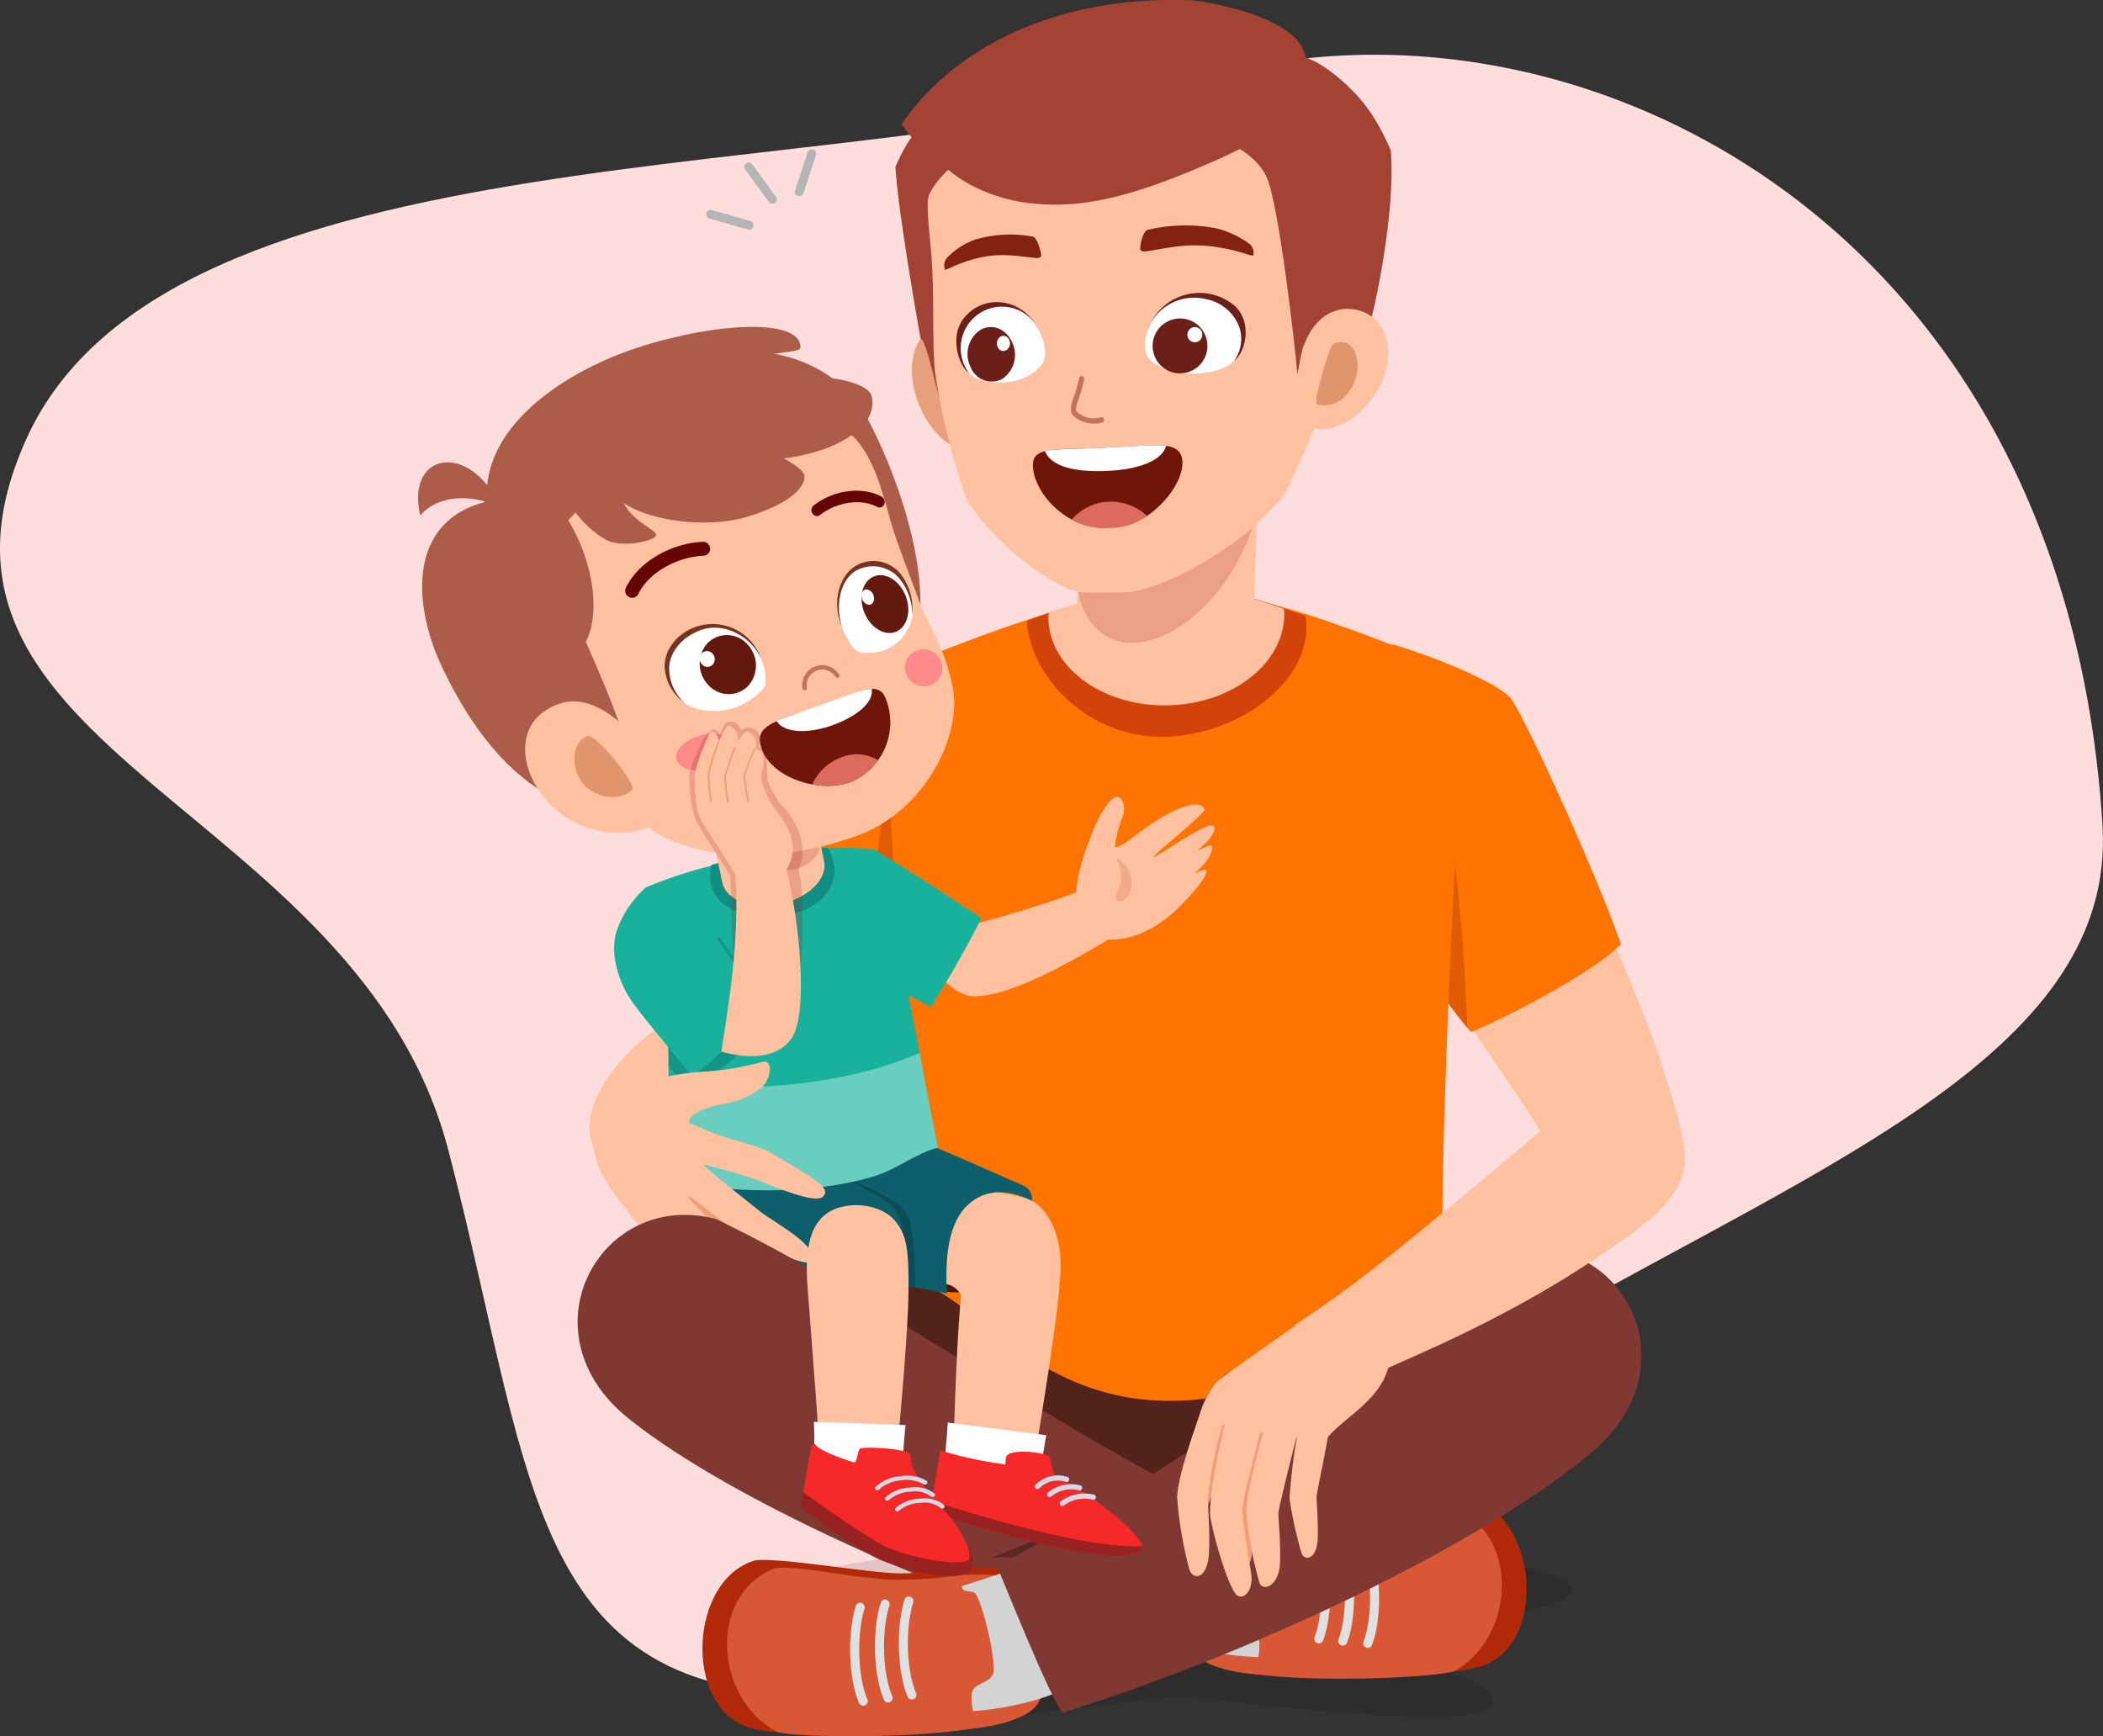 <svg xmlns="http://www.w3.org/2000/svg" xmlns:xlink="http://www.w3.org/1999/xlink" width="326.991" height="270" viewBox="0 0 326.991 270">
  <rect x="0" y="0" width="326.991" height="270" fill="#333333" stroke="none"/>
  <defs>
    <clipPath id="clip-path">
      <rect id="Rectángulo_526" data-name="Rectángulo 526" width="196.975" height="270" fill="none"/>
    </clipPath>
    <clipPath id="clip-path-3">
      <rect id="Rectángulo_513" data-name="Rectángulo 513" width="14.901" height="40.709" fill="none"/>
    </clipPath>
    <clipPath id="clip-path-5">
      <rect id="Rectángulo_515" data-name="Rectángulo 515" width="28.88" height="37.477" fill="none"/>
    </clipPath>
    <clipPath id="clip-path-6">
      <rect id="Rectángulo_516" data-name="Rectángulo 516" width="122.169" height="28.214" fill="none"/>
    </clipPath>
    <clipPath id="clip-path-7">
      <rect id="Rectángulo_517" data-name="Rectángulo 517" width="13.126" height="16.99" fill="none"/>
    </clipPath>
    <clipPath id="clip-path-8">
      <rect id="Rectángulo_518" data-name="Rectángulo 518" width="2.494" height="6.612" fill="none"/>
    </clipPath>
    <clipPath id="clip-path-9">
      <rect id="Rectángulo_519" data-name="Rectángulo 519" width="41.869" height="21.391" fill="none"/>
    </clipPath>
    <clipPath id="clip-path-10">
      <rect id="Rectángulo_520" data-name="Rectángulo 520" width="20.111" height="14.479" fill="none"/>
    </clipPath>
    <clipPath id="clip-path-11">
      <rect id="Rectángulo_521" data-name="Rectángulo 521" width="16.853" height="24.322" fill="none"/>
    </clipPath>
    <clipPath id="clip-path-12">
      <rect id="Rectángulo_522" data-name="Rectángulo 522" width="17.627" height="41.477" fill="none"/>
    </clipPath>
    <clipPath id="clip-path-13">
      <rect id="Rectángulo_523" data-name="Rectángulo 523" width="36.963" height="15.043" fill="none"/>
    </clipPath>
    <clipPath id="clip-path-14">
      <rect id="Rectángulo_524" data-name="Rectángulo 524" width="8.399" height="9.049" fill="none"/>
    </clipPath>
  </defs>
  <g id="Grupo_1054" data-name="Grupo 1054" transform="translate(-548.018 -3815)">
    <path id="Trazado_2144" data-name="Trazado 2144" d="M403.035,343.731c-96.259,6-132.737,85.13-115.833,140.766s6.888,159.915,55.725,182.035,56.79-51.525,110.636-65.6,89.722-11.864,84.089-68.17c-2.6-25.975-35.107-63.393-56.978-101.887-25.54-44.952-42.9-89.307-77.638-87.14" transform="translate(1218.663 3540.3) rotate(90)" fill="#fdd"/>
    <g id="Grupo_1054-2" data-name="Grupo 1054" transform="translate(613.025 3815)">
      <g id="Grupo_1092" data-name="Grupo 1092" clip-path="url(#clip-path)">
        <g id="Grupo_1091" data-name="Grupo 1091" transform="translate(0 0)">
          <g id="Grupo_1090" data-name="Grupo 1090" clip-path="url(#clip-path)">
            <path id="Trazado_2014" data-name="Trazado 2014" d="M373.277,1115.115c2.875-.27,38.209-45.269,38.136-48.608-4.088-1.323-29.374,7.178-35.368,7.725-4.675-.166-23.067-8.4-34.834-9.582-2.174.61-28.639,6.72-29.083,8.36-6.94-1.064-27.071-6.382-31.64-6.623.238,15.592,13.479,44.143,27.26,46.781,17.972,3.439,25.951,5.666,65.53,1.948" transform="translate(-229.861 -872.488)" fill="#51231b"/>
            <path id="Trazado_2015" data-name="Trazado 2015" d="M290.446,608.181c.77-2.686,12.164-37.247,15.445-39.85,2.18-1.729,14.688-6.351,19.531-8.024-.2,3.841,3.376,26.851.134,36.563-.322.964-8.2,22.367-9.205,22.152-6.534-1.392-24.3-9.55-25.9-10.842" transform="translate(-238.023 -459.176)" fill="#ff7300"/>
            <path id="Trazado_2016" data-name="Trazado 2016" d="M877.087,628.945c-2.2-9.305-23.2-55.4-26.094-57.117-2.369-1.408-12.82-6.508-16.959-7.451.393,4.152,1.466,28.643,3.025,39.792.89,6.366,18.037,28.573,21.7,35.635,2.74-.7,16.709-9.413,18.33-10.858" transform="translate(-683.497 -462.511)" fill="#ffc19f"/>
            <path id="Trazado_2017" data-name="Trazado 2017" d="M824.656,615.517c-6.442-7.312-16-23.656-17.733-27.231-.113-2.738-2.483-32.113,5.68-33.038,9.821,3.064,17.149,6.717,18.366,8.528,2.623,3.9,13.447,27.682,17.012,38.1-4.768,4.758-18.933,11.923-23.324,13.646" transform="translate(-660.948 -455.03)" fill="#ff7300"/>
            <g id="Grupo_1056" data-name="Grupo 1056" transform="translate(148.258 119.128)" opacity="0.25">
              <g id="Grupo_1055" data-name="Grupo 1055">
                <g id="Grupo_1054-3" data-name="Grupo 1054" clip-path="url(#clip-path-3)">
                  <path id="Trazado_2018" data-name="Trazado 2018" d="M821.411,678.33c3.521,6.15,9.98,16.587,14.9,22.393-.554-14.461-2.477-40.709-6.872-40.709-3.361,0-6.234,11.889-8.028,18.316" transform="translate(-821.411 -660.014)" fill="#841506"/>
                </g>
              </g>
            </g>
            <g id="Grupo_1059" data-name="Grupo 1059" transform="translate(69.724 115.609)" opacity="0.25">
              <g id="Grupo_1058" data-name="Grupo 1058">
                <g id="Grupo_1057" data-name="Grupo 1057" clip-path="url(#clip-path-3)">
                  <path id="Trazado_2019" data-name="Trazado 2019" d="M401.2,658.836c-3.521,6.15-9.98,16.587-14.9,22.393.554-14.461,2.477-40.709,6.872-40.709,3.362,0,6.234,11.889,8.028,18.316" transform="translate(-386.303 -640.52)" fill="#841506"/>
                </g>
              </g>
            </g>
            <path id="Trazado_2020" data-name="Trazado 2020" d="M490.344,524.1c-6.195-2.363-18.119-7.777-30.775-11.179-3-.807-14.443-1.443-14.51-1.443s-11.909.764-14.9,1.6c-12.614,3.54-24.477,8.582-30.643,11.013,1.591,19.392,3.671,67.644,3.763,88.485.006,1.235-1.441,2.722-1.555,3.735a1.694,1.694,0,0,0,1.626,1.873c9.947.993,19.011,19.451,42.154,18.8,22.208-.624,28.941-16.191,41.861-18.836A2.219,2.219,0,0,0,489,615.482c-.36-1.236-2.322-2.817-2.326-4.424-.053-21.47,2.333-67.918,3.666-86.959" transform="translate(-327.406 -419.158)" fill="#ff7300"/>
            <path id="Trazado_2021" data-name="Trazado 2021" d="M546.12,533.267c11.631-.328,23.3-9.114,21.676-18.812-2.756-.943-5.433-1.847-7.824-2.642-5.609-1.868-23.609-.565-29.711,1.422-1.953.636-3.87,1.317-5.763,2.012.538,8.966,9.8,18.355,21.622,18.021" transform="translate(-429.83 -418.694)" fill="#d34209"/>
            <path id="Trazado_2022" data-name="Trazado 2022" d="M579.553,512.552c0-.172-.068-.331-.081-.5-1.986-.676-3.909-1.324-5.657-1.906-5.129-1.708-21.586-.517-27.165,1.3-1.188.387-2.433.808-3.7,1.247-.017.3-.1.591-.092.9.228,7.734,8.628,13.771,18.762,13.485s18.165-6.787,17.936-14.521" transform="translate(-444.873 -417.39)" fill="#ffc19f"/>
            <path id="Trazado_2023" data-name="Trazado 2023" d="M580.859,430c-7.574-.3-13.571-4.481-13.395-9.336l.87-23.986,27.427,1.09-.87,23.986c-.176,4.855-6.458,8.547-14.032,8.247" transform="translate(-465.038 -325.076)" fill="#ffc19f"/>
            <g id="Grupo_1062" data-name="Grupo 1062" transform="translate(102.325 62.478)" opacity="0.19">
              <g id="Grupo_1061" data-name="Grupo 1061">
                <g id="Grupo_1060" data-name="Grupo 1060" clip-path="url(#clip-path-5)">
                  <path id="Trazado_2024" data-name="Trazado 2024" d="M592.359,370.365c-5.17,9.893-14.284,15.461-20.356,12.434s-6.8-13.5-1.633-23.394,14.284-15.461,20.356-12.434,6.8,13.5,1.633,23.395" transform="translate(-566.925 -346.146)" fill="#960c0c"/>
                </g>
              </g>
            </g>
            <g id="Grupo_1065" data-name="Grupo 1065" transform="translate(57.218 239.885)" opacity="0.11">
              <g id="Grupo_1064" data-name="Grupo 1064">
                <g id="Grupo_1063" data-name="Grupo 1063" clip-path="url(#clip-path-6)">
                  <path id="Trazado_2025" data-name="Trazado 2025" d="M439.181,1336.352c0-4.029-27.348-7.3-61.084-7.3s-61.085,3.266-61.085,7.3c0,3.34,18.815,6.149,44.461,7.014-16.244,2.844-34.7,9.12-34.7,12.648,0,4.029,47.281-2.914,51.193-2.988,3.63-.069,43.436,5.7,48.122,1.8,5.927-4.926-21.031-9.4-41.774-11.221,30.818-.372,54.87-3.479,54.87-7.257" transform="translate(-317.012 -1329.057)"/>
                </g>
              </g>
            </g>
            <path id="Trazado_2026" data-name="Trazado 2026" d="M147.735,889.621c.3,6.832,8.381,7.133,14.882,6.843s11.524-6.064,11.219-12.9-6.549-14.849-12.322-11.846c-6.263,3.258-14.084,11.067-13.779,17.9" transform="translate(-121.063 -713.851)" fill="#ffc19f"/>
            <path id="Trazado_2027" data-name="Trazado 2027" d="M327.507,1063.931c.574,2.319.5,4.68-3.249,5.608s-9.91.987-10.484-1.332,2.165-5.868,5.911-6.8,7.248.2,7.822,2.52" transform="translate(-257.078 -869.568)" fill="#19383f"/>
            <path id="Trazado_2028" data-name="Trazado 2028" d="M453.409,1043.429c.2,2.38.074,6.124-1.729,5.7-1.7-.4-9.586,1.619-11.581.749-2.348-1.024-4.025-13.589-2.251-13.742s15.356,4.909,15.561,7.29" transform="translate(-358.214 -849.121)" fill="#4c1808"/>
            <path id="Trazado_2029" data-name="Trazado 2029" d="M429.459,1039.815a3.086,3.086,0,0,0-2.355-2.328c-1.879-.481-4.909-.433-6.348-.7,3.169-11.756,3.336-14.815,6.858-14.495,5.113.466,11.464,1.149,13.3,2.613,2.581,2.057,4.2,5.973,3.716,11.572-5.215.893-9.978,2.343-15.173,3.343" transform="translate(-344.813 -837.754)" fill="#ffc19f"/>
            <path id="Trazado_2030" data-name="Trazado 2030" d="M334.148,1004.116c-.326-5.287.164-10.474,2.829-13.341,2.958-3.182,6.959-2.817,10.367-1.066a2.292,2.292,0,0,0-1.513-2.447c-3.781-1.665-9.878-4.413-16.962-7.3-2.053-.838-17.133,2.554-21.479,3.413.193,8.045,6.451,16.525,9.8,17.494s13.316,2.44,16.954,3.252" transform="translate(-251.909 -802.974)" fill="#0d606b"/>
            <g id="Grupo_1068" data-name="Grupo 1068" transform="translate(64.146 183.173)" opacity="0.2">
              <g id="Grupo_1067" data-name="Grupo 1067">
                <g id="Grupo_1066" data-name="Grupo 1066" clip-path="url(#clip-path-7)">
                  <path id="Trazado_2031" data-name="Trazado 2031" d="M360.93,1031.114c1.087.5,5.063.25,7.576.727.072-2.45-.116-9.214-1.18-11.228-1.466-2.776-8.995-5.868-11.433-5.759s4.842,11.883,5.037,16.26" transform="translate(-355.394 -1014.85)"/>
                </g>
              </g>
            </g>
            <path id="Trazado_2032" data-name="Trazado 2032" d="M235.608,1017.327c-.4-6.3-.934-10.4,1.827-13.171,3.064-3.081,10.233-2.328,12.418,2.119.351-1.086-1.224-4.072-2.686-4.864a56.743,56.743,0,0,0-18.189-7.105c-2.182-.4-10.289,1.207-14.661,1.92-.812,5.972-2.47,13.34.128,16.323,1.955,2.245,17.242,3.833,21.164,4.777" transform="translate(-174.59 -814.79)" fill="#0d606b"/>
            <path id="Trazado_2033" data-name="Trazado 2033" d="M462.265,768.176c.569-.349-2.958-7.868-3.563-7.585-9.048,4.219-25.35,7.9-28.085,8.686,2.193,5.263,5.636,9.061,8.969,8.961,4.205-.126,10.738-2.734,22.679-10.062" transform="translate(-352.894 -623.303)" fill="#ffc19f"/>
            <path id="Trazado_2034" data-name="Trazado 2034" d="M375.455,742.417a157.242,157.242,0,0,1-7.878,13.821c-8.689-4.537-15.152-8.028-15.51-8.622-3.725-6.189,6.341-15.082,6.608-15.886,4.772,2.842,8.8,5.46,16.781,10.687" transform="translate(-287.845 -599.658)" fill="#18b29c"/>
            <path id="Trazado_2035" data-name="Trazado 2035" d="M588.171,690.917c.46.242.424,1.529-2.5,3.9-.482.392,2.282-1.373,2.318-.6.069,1.495-1.525,3.061-2.646,4.076-.374.338,1.954-1.147,1.786-.2-.222,1.247-2.176,3.266-3.365,4.563-6.271,6.84-12.782,6.7-14.741,5-2.937-2.544-2.681-7.469-.489-13.444.894-2.437,2.261-6.207,4.21-7.636,1.091-.8,2.012,1.4,1.375,2.854-.549,1.248-1.5,4.829-1.114,4.808,1.129-.064,2.691-1.625,4.885-3.14,4.5-3.108,8.212-4.431,8.916-2.762.286.677-8.022,7.1-7.894,7.437s8.085-5.476,9.256-4.859" transform="translate(-464.545 -562.517)" fill="#ffc19f"/>
            <g id="Grupo_1071" data-name="Grupo 1071" transform="translate(108.451 133.553)" opacity="0.14">
              <g id="Grupo_1070" data-name="Grupo 1070">
                <g id="Grupo_1069" data-name="Grupo 1069" clip-path="url(#clip-path-8)">
                  <path id="Trazado_2036" data-name="Trazado 2036" d="M601.732,742.753c.007,1.815-1.391,3.182-.65,3.641,1.158.718,2.353-1.17,2.274-2.814-.136-2.813-2.53-4.017-2.291-3.539a6.113,6.113,0,0,1,.668,2.712" transform="translate(-600.865 -739.938)" fill="#991d05"/>
                </g>
              </g>
            </g>
            <path id="Trazado_2037" data-name="Trazado 2037" d="M241.89,777.144c-3.763,1.021-6.252,3.44-10.509,4.638-10.055,2.829-21.99,2.36-31.318.484,0,0-.033-16.445-.066-19.253-.093-8.043-3.308-21.357-3.447-26.362,7.653-3.124,12.1-3.9,21.394-5.477,5.242-.891,13.881-.68,13.994-.329,3.7,11.481,6.693,29.831,9.951,46.3" transform="translate(-161.075 -598.685)" fill="#18b29c"/>
            <g id="Grupo_1074" data-name="Grupo 1074" transform="translate(38.946 163.712)" opacity="0.35">
              <g id="Grupo_1073" data-name="Grupo 1073">
                <g id="Grupo_1072" data-name="Grupo 1072" clip-path="url(#clip-path-9)">
                  <path id="Trazado_2038" data-name="Trazado 2038" d="M257.643,921.778c-.955-4.83-1.889-9.813-2.823-14.747-7.384,3.383-22.2,6.9-39.046,4.571.023,5.791.043,15.3.043,15.3,9.328,1.877,21.262,2.345,31.318-.484,4.256-1.2,6.746-3.617,10.509-4.638" transform="translate(-215.774 -907.031)" fill="#fff"/>
                </g>
              </g>
            </g>
            <path id="Trazado_2039" data-name="Trazado 2039" d="M269.792,730.3a84.17,84.17,0,0,0-18.068,2.671,6.057,6.057,0,0,0,.37,4.311c2.028,3.688,7.622,4.327,12.545,3.2,5.131-1.178,7.833-5.791,5.152-10.18" transform="translate(-206.096 -598.485)" fill="#118e82"/>
            <path id="Trazado_2040" data-name="Trazado 2040" d="M262.7,669.969l2.739,12.96c.589,2.787-2.475,5.8-6.845,6.719s-8.389-.588-8.978-3.375l-2.739-12.96Z" transform="translate(-202.314 -549.044)" fill="#ffc19f"/>
            <g id="Grupo_1077" data-name="Grupo 1077" transform="translate(42.469 120.907)" opacity="0.19">
              <g id="Grupo_1076" data-name="Grupo 1076">
                <g id="Grupo_1075" data-name="Grupo 1075" clip-path="url(#clip-path-10)">
                  <path id="Trazado_2041" data-name="Trazado 2041" d="M235.633,672.794c-1.426,3.209,1.767,7.743,7.133,10.128s10.872,1.718,12.3-1.49-1.767-7.743-7.133-10.129-10.872-1.718-12.3,1.491" transform="translate(-235.293 -669.874)" fill="#960c0c"/>
                </g>
              </g>
            </g>
            <path id="Trazado_2042" data-name="Trazado 2042" d="M6.8,352.37c11.07,22.879,24.949,23.5,34.513,22.9,11.323-.7,35.9-13.907,39.072-27.661,2.552-11.046-3.758-27.124-7.577-34.188-5.026-9.3-15.484-11.586-22.557-10.212-15.4,2.993-32.345,14.276-37.049,23.047C1.444,329.343,1.772,341.973,6.8,352.37" transform="translate(-2.864 -248.182)" fill="#ad5c49"/>
            <path id="Trazado_2043" data-name="Trazado 2043" d="M101.658,395.817c.345,3.352,11.891,25.937,18.659,29.786,5.941,3.379,17.169,5.424,31.221.267,10.385-3.811,16.407-15.653,14.63-23.461-1.5-6.6-3.455-8.47-5.06-12.748-2.166-5.774-3.16-8.446-4.055-11.144-1.141-3.436-2.4-10.275-5.731-14.078-5.753-6.561-17.765-2.189-31.4,3.558-16.127,6.8-19.513,15.684-18.265,27.82" transform="translate(-83.117 -295.97)" fill="#ffc19f"/>
            <path id="Trazado_2044" data-name="Trazado 2044" d="M68.332,449.2c4.462,10.07,6.792,16.613,6.281,17.293-4.56,1.79-16.914-7.388-21.135-18.137-4.833-12.309-.059-19.37,8.458-22.01,4.9,3.009,9.951,15.781,6.4,22.854" transform="translate(-42.244 -349.396)" fill="#ad5c49"/>
            <path id="Trazado_2045" data-name="Trazado 2045" d="M95.914,620.093c5.032,5.282,13.187,5.826,17.364,2.717s-6.543-21.15-15.566-18.23c-7.514,2.432-6.528,10.549-1.8,15.513" transform="translate(-75.572 -495.196)" fill="#ffc19f"/>
            <path id="Trazado_2046" data-name="Trazado 2046" d="M135.858,641.333c1.8,2.414,5.942,3,7.752,1.058.705-.757-5.776-9.056-7.15-8.3-2.323,1.282-2.4,4.826-.6,7.24" transform="translate(-110.309 -519.604)" fill="#e0956c"/>
            <path id="Trazado_2047" data-name="Trazado 2047" d="M294.421,601.726c-.343-2.755,3.585-3.5,8.732-5.369.269-.1,1.32-.468,1.591-.562,5.178-1.78,7.972-3.5,9.141-.972a10.071,10.071,0,0,1-5.1,13.1c-5.112,2.143-13.691-.786-14.365-6.2" transform="translate(-241.263 -486.417)" fill="#701608"/>
            <path id="Trazado_2048" data-name="Trazado 2048" d="M349.8,650.857a9.265,9.265,0,0,1-3.978,3.285,11.221,11.221,0,0,1-6.228.456,8.054,8.054,0,0,1,4.793-4.291,6.26,6.26,0,0,1,5.414.55" transform="translate(-278.302 -532.633)" fill="#dd6b5b"/>
            <path id="Trazado_2049" data-name="Trazado 2049" d="M308.878,598.614l-.064-.107s6.154-2.248,8.308-2.99c1.975-.68,5.19-2.014,6.482-1.972l.018.123c.263,2.01-2.4,4.214-6.215,5.563s-7.467,1.11-8.529-.617" transform="translate(-253.076 -486.414)" fill="#fff"/>
            <path id="Trazado_2050" data-name="Trazado 2050" d="M222.383,636.138c.379,1.436,2.682,2.073,5.145,1.424s4.15-2.341,3.771-3.777-2.683-2.073-5.144-1.424-4.151,2.341-3.772,3.777" transform="translate(-182.201 -518.016)" fill="#ff8a8a"/>
            <path id="Trazado_2051" data-name="Trazado 2051" d="M419.449,562.94a2.873,2.873,0,1,0,1.57-3.358,2.64,2.64,0,0,0-1.57,3.358" transform="translate(-343.587 -458.333)" fill="#ff8a8a"/>
            <path id="Trazado_2052" data-name="Trazado 2052" d="M331.356,576.915a.339.339,0,0,0,.209-.386,2.427,2.427,0,0,1,4.429-1.731.34.34,0,1,0,.592-.334,3.105,3.105,0,0,0-5.686,2.2.341.341,0,0,0,.4.263Z" transform="translate(-271.119 -469.568)" fill="#c4735b"/>
            <path id="Trazado_2053" data-name="Trazado 2053" d="M349.675,425.373a.8.8,0,0,0,.53-.465.957.957,0,0,0-.409-1.2c-3.031-1.631-7.475-1.046-10.574,1.389a.929.929,0,0,0-.15,1.248.8.8,0,0,0,1.163.214c2.593-2.039,6.407-2.582,8.868-1.257a.788.788,0,0,0,.571.073" transform="translate(-277.731 -346.477)" fill="#660303"/>
            <path id="Trazado_2054" data-name="Trazado 2054" d="M179.908,475.443a1.072,1.072,0,0,0,.583-.545c1.513-3.192,5.869-5.738,10.141-5.919a1.083,1.083,0,0,0-.09-2.163c-5.093.211-10.147,3.225-12.008,7.155a1.082,1.082,0,0,0,1.373,1.472" transform="translate(-146.225 -382.558)" fill="#660303"/>
            <path id="Trazado_2055" data-name="Trazado 2055" d="M36.606,284.093c-12.888,3.646-24.928,11.9-25.852,22.158-5.014-6.252-12.39-4-10.431,4.717,2.762-3.239,7.886-3.234,11.4-1.686,3.108,1.707,21.474-11.272,29.521-17.671,8.728-6.941,18.13-5.445,18.2-6.761.224-4.077-10.577-4.226-22.841-.757" transform="translate(0 -230.799)" fill="#ad5c49"/>
            <path id="Trazado_2056" data-name="Trazado 2056" d="M157.822,325.578c-17.874,4.143-31.217,10.91-33.169,14.732-1.169,2.29,2.437,7.648,6.468,9.9,2.445,1.368,7.223.308,7.81-.547.556-.81-3.471-2.034-4.986-5.121,4.5,3.014,13.379,3.84,18.943,2.21,5.948-1.742,9.128-4.148,9.155-6.333.01-.8-1.311-1.8-3.259-2.822a27.421,27.421,0,0,0,7.786-2.028c5.633-2.583,6.393-5.5,5.926-7.636-.492-2.248-7.97-3.913-14.674-2.359" transform="translate(-101.97 -266.316)" fill="#ad5c49"/>
            <path id="Trazado_2057" data-name="Trazado 2057" d="M362.367,495.2a10.3,10.3,0,0,0,2.064,3.493c.839.7,3.489.479,4.79-.123a6.837,6.837,0,0,0,3.323-9.485c-1.526-3.109-4.641-5.16-8.063-3.076-3.071,1.869-3.324,6.052-2.114,9.191" transform="translate(-296.409 -397.597)" fill="#fff"/>
            <path id="Trazado_2058" data-name="Trazado 2058" d="M372.7,491.631a8.835,8.835,0,0,0-2.164-5.828,5.421,5.421,0,0,0-6.142-1.253c-2.883,1.222-3.774,5.663-2.573,9.083-1.668-3.687-.6-8.039,2.138-9.638a5.424,5.424,0,0,1,7.134,1.562,8.887,8.887,0,0,1,1.608,6.075" transform="translate(-295.864 -396.027)" fill="#773220"/>
            <path id="Trazado_2059" data-name="Trazado 2059" d="M382.056,499.6c.2,2.473,1.974,4.675,3.972,4.918s3.46-1.563,3.265-4.036-1.974-4.674-3.972-4.918-3.46,1.564-3.265,4.036" transform="translate(-313.084 -406.101)" fill="#63190d"/>
            <path id="Trazado_2060" data-name="Trazado 2060" d="M382.032,508.866a1.405,1.405,0,0,0,1.061,1.314c.534.065.924-.418.872-1.078a1.405,1.405,0,0,0-1.061-1.314c-.534-.065-.924.418-.872,1.078" transform="translate(-313.074 -416.13)" fill="#fefffe"/>
            <path id="Trazado_2061" data-name="Trazado 2061" d="M229.259,544.412a8.492,8.492,0,0,1,.658,4.035c-.281,1.127-2.988,2.976-4.693,3.534-3.97,1.3-8.981.425-10.36-4.209-.782-3.387.557-7.163,5.418-8.274a7.738,7.738,0,0,1,8.977,4.915" transform="translate(-175.913 -441.953)" fill="#fff"/>
            <path id="Trazado_2062" data-name="Trazado 2062" d="M215.443,549.846a7.187,7.187,0,0,1-2.327-5.766c.23-2.265,2.053-4.5,4.951-5.53,3.692-1.313,7.905,1.161,9.336,4.492a7.976,7.976,0,0,0-9.337-5.214c-3.878.944-5.781,4.07-5.67,6.5a7.305,7.305,0,0,0,3.047,5.519" transform="translate(-174.056 -440.582)" fill="#773220"/>
            <path id="Trazado_2063" data-name="Trazado 2063" d="M250.1,548.7a4.743,4.743,0,0,1-.1,6.487,4.248,4.248,0,0,1-6.185-.392,4.743,4.743,0,0,1,.1-6.487,4.248,4.248,0,0,1,6.185.392" transform="translate(-198.797 -448.398)" fill="#63190d"/>
            <path id="Trazado_2064" data-name="Trazado 2064" d="M244.618,561.339a1.268,1.268,0,0,1-.026,1.733,1.135,1.135,0,0,1-1.653-.1,1.268,1.268,0,0,1,.026-1.733,1.135,1.135,0,0,1,1.653.1" transform="translate(-198.821 -459.682)" fill="#fefffe"/>
            <g id="Grupo_1080" data-name="Grupo 1080" transform="translate(38.933 145.596)" opacity="0.19">
              <g id="Grupo_1079" data-name="Grupo 1079">
                <g id="Grupo_1078" data-name="Grupo 1078" clip-path="url(#clip-path-11)">
                  <path id="Trazado_2065" data-name="Trazado 2065" d="M216.172,813.586c-.225,3.76-.481,8.575-.47,13.13.956,1.381,2.7,3.473,3.3,4.264,4.541-2.922,10.032-8.265,13.548-11.269-1.718-3.025-6.627-9.6-8.977-13.053a53.873,53.873,0,0,0-7.406,6.928" transform="translate(-215.702 -806.658)" fill="#071c3a"/>
                </g>
              </g>
            </g>
            <path id="Trazado_2066" data-name="Trazado 2066" d="M180.959,793.73c3.748-2.338,8.852-8.063,11.623-10.9-2.9-3.3-8.3-11.5-11.624-15.709-.79-1-5.655-2.445-7.083-2.738a16.119,16.119,0,0,0-4.542,6.634c-1.149,3.319.081,7.32,1.581,9.984,1.264,2.245,5.387,7,10.045,12.725" transform="translate(-138.399 -626.421)" fill="#18b29c"/>
            <g id="Grupo_1083" data-name="Grupo 1083" transform="translate(42.167 112.204)" opacity="0.19">
              <g id="Grupo_1082" data-name="Grupo 1082">
                <g id="Grupo_1081" data-name="Grupo 1081" clip-path="url(#clip-path-12)">
                  <path id="Trazado_2067" data-name="Trazado 2067" d="M241.668,623.077a1.6,1.6,0,0,0-2.2-1.283c-.455.3-.8,1.252-1.181,1.972-.166-.635-.469-.852-.889-.863-1.526-.037-3.79,6.386-3.772,7.22.091,3.624.568,5.854,1.1,6.982.566,1.194,3.487,5.724,5.284,8.462.046,1.007.361,14.778.645,15.212.346.529,9.257,2.48,9.729,2.343.647-.187,1.476-14.432.183-18.42,1.8-3.269-.3-7.971-2.744-10.183a16.378,16.378,0,0,1-1.97-3.516c-.319-1.786.305-5.11-1.414-5.358a2.489,2.489,0,0,0,.169-1.649,1.752,1.752,0,0,0-2.942-.918" transform="translate(-233.621 -621.653)" fill="#960c0c"/>
                </g>
              </g>
            </g>
            <path id="Trazado_2068" data-name="Trazado 2068" d="M238.968,639.445c-.58-1.224-.782-3.619-.856-6.627a24.233,24.233,0,0,1,1.507-4.576c.34-.848.854-2.342,1.322-2.17a1.434,1.434,0,0,1,.771,1.945c.668-1.664,1.435-3.055,1.835-2.934a2.251,2.251,0,0,1,.917,3.355c.7-1.481,1.393-2.556,2-2.4a2.013,2.013,0,0,1,1.111,2.65c1.727.429,1.374,1.907.9,4.276-.176.887,1.407,4.119,2.048,4.93,3,3.786,3.486,6.414,2.257,8.934-1.488,3.052-7.233,3.634-7.664,2.671-.961-2.15-5.442-8.559-6.15-10.052" transform="translate(-195.134 -512.254)" fill="#ffc19f"/>
            <path id="Trazado_2069" data-name="Trazado 2069" d="M282.159,644.956a.124.124,0,0,1,.007.133,32.093,32.093,0,0,0-1.578,4,31.67,31.67,0,0,0,.6,4.049.151.151,0,0,1-.1.168.123.123,0,0,1-.164-.073,32.556,32.556,0,0,1-.606-4.1,29.836,29.836,0,0,1,1.6-4.105.16.16,0,0,1,.178-.094Z" transform="translate(-229.719 -528.523)" fill="#f29d77"/>
            <path id="Trazado_2070" data-name="Trazado 2070" d="M252.431,648.939a.128.128,0,0,0,.168.091.163.163,0,0,0,.124-.168,32.223,32.223,0,0,1-.413-3.989,34.423,34.423,0,0,1,1.521-4.282.114.114,0,0,0-.023-.134l-.054-.03a.168.168,0,0,0-.188.1,35.549,35.549,0,0,0-1.545,4.386,32.571,32.571,0,0,0,.41,4.027m-2.984-4.253a25.576,25.576,0,0,0,.373,4.138.123.123,0,0,0,.169.085.163.163,0,0,0,.121-.171,24.657,24.657,0,0,1-.369-4.1,30.417,30.417,0,0,1,1.506-4.855c.017-.051-.249-.125-.276-.054a32.591,32.591,0,0,0-1.523,4.953" transform="translate(-204.424 -524.242)" fill="#f29d77"/>
            <path id="Trazado_2071" data-name="Trazado 2071" d="M271.326,745.113c-.177-.679-7.917.138-7.857.837.969,11.33-1.788,25.013-2.12,27.984,0,0,7.809,2.641,10.959-2.151,2.508-3.814,1.292-17.926-.982-26.671" transform="translate(-214.178 -610.417)" fill="#ffc19f"/>
            <path id="Trazado_2072" data-name="Trazado 2072" d="M249.141,982.277a97.512,97.512,0,0,0-9.932-2.809,32.409,32.409,0,0,0,1.928-4.9c3.356,1.344,6.426,1.873,9.1,3.017,8.375,4.805,9.8,5.884,8.809,7.1-.815,1-4.6-.183-9.9-2.406" transform="translate(-196.034 -798.662)" fill="#ffc19f"/>
            <path id="Trazado_2073" data-name="Trazado 2073" d="M152.022,950.622c2.54-.255,7.034,1.731,10,1.537,1.932.892,5.351,2.416,7.132,3.128a20.164,20.164,0,0,1-.33,4.3c-2.046.183-1.33.558-.606,1.333-.935,3.459-6.31,8.406-9.656,10.134-3.824-4.854-6.537-8.209-7.438-10.721-1.378-3.846-1.268-8,.9-9.708" transform="translate(-123.102 -779.024)" fill="#ffc19f"/>
            <path id="Trazado_2074" data-name="Trazado 2074" d="M246.385,1038.463c-1.511-1.5-4.733-3.156-7-5.092-3.085-2.64-5.775-4.431-6.581-3.345-1.509,2.033,10.96,7.767,13.576,8.437" transform="translate(-190.685 -843.85)" fill="#f29d77"/>
            <path id="Trazado_2075" data-name="Trazado 2075" d="M239.033,1016.963c-1.43-1.026-6.845-5.248-8.107-6.137,0,0,2.42-2.621,3.332-3.882,1.276,1.18,6.946,5.661,8.16,6.647,1.872,1.521,9.874,5.7,7.807,7.863-.727.762-8.979-2.9-11.192-4.49" transform="translate(-189.246 -825.198)" fill="#ffc19f"/>
            <path id="Trazado_2076" data-name="Trazado 2076" d="M200.008,1047.49c1.036.93,3.99,2.7,5.282,3.572,1.786,1.2,8.652,3.353,7.433,5.547-.56,1.007-9.24-1.851-10.108-2.3-.806-.413-3.161-1.88-6.169-3.86,1.045-.887,2.246-1.76,3.563-2.963" transform="translate(-160.988 -858.426)" fill="#ffc19f"/>
            <path id="Trazado_2077" data-name="Trazado 2077" d="M223.345,1049.907c2.482,1.591,6.652,3.529,7.458,2.443s-8.723-7.665-11.982-10.087c-.265.513-.608,1.775-.96,2.851a38.514,38.514,0,0,0,5.484,4.793" transform="translate(-178.539 -854.142)" fill="#f29d77"/>
            <path id="Trazado_2078" data-name="Trazado 2078" d="M216.517,1039.756a100.7,100.7,0,0,1-8.245-6.8,22.68,22.68,0,0,0,4-3.084c1.7,1.625,4.766,4.965,6.94,6.625,1.049.8,4.545,2.8,6.731,4.688,1.388,1.2,1.83,2.876.638,2.907-1.532.04-7.833-2.913-10.062-4.331" transform="translate(-170.681 -843.985)" fill="#ffc19f"/>
            <path id="Trazado_2079" data-name="Trazado 2079" d="M160.2,921.189c5.349-3.807,12.092-4.775,15.37-4.93a46.5,46.5,0,0,0,9.288-1.543c1.718-.375,1.222,2.621,0,3.864a12.076,12.076,0,0,1-6.107,2.662c-1.231.194-4.323,1.107-5.054,2.084-.38.509-.439.909.375,1.608-4.331,1.779-14.163-3.149-13.872-3.745" transform="translate(-131.282 -749.59)" fill="#ffc19f"/>
            <path id="Trazado_2080" data-name="Trazado 2080" d="M702.025,1317.115c10.1-3.5,8.482-23.461-1.991-25.94-3.979-.3-17.915,2.678-22.376,2.839-4.016.145-10.1-.636-12.952-.523-2.571.1-9.535.2-10.1,11.665-.343,6.906,11,11.253,17.519,12.331,2.879.758,23.085,1.991,29.905-.372" transform="translate(-536.444 -1058.111)" fill="#b22909"/>
            <path id="Trazado_2081" data-name="Trazado 2081" d="M661.524,1334.155c2.9,3.557,15.934,4.456,19.674,1.792s3.629-20.441-1.085-20.934c-4.031-.421-12.775-1.921-16.515.742s-4.978,14.843-2.074,18.4" transform="translate(-540.808 -1077.006)" fill="#d85836"/>
            <path id="Trazado_2082" data-name="Trazado 2082" d="M673.438,1327.63c-10.935,1.656-20.094.049-25.224-2.014l6.275-19.295c1.882.489,11.938,3.756,16.314,4.075,1.818.133,2.635,17.233,2.635,17.233" transform="translate(-531.216 -1070.541)" fill="#d3d3d3"/>
            <path id="Trazado_2083" data-name="Trazado 2083" d="M738.813,1323.876c9.5-5.506,9.961-21.686-.714-25.4-3.736-.278-12.171,2.058-18.919,2.519a90.518,90.518,0,0,1-10.863-.444c1.034.9,1.005,1.9.75,2.24-.358.479-.975.226-1.754.615-.992.5-3.1,10.519-2.5,12.592.408,1.41,2.766,1.51,3.269,2.55s.3,4.5-1.258,5.731c9.979,1.658,30.27.6,31.991-.4" transform="translate(-577.511 -1064.09)" fill="#d85836"/>
            <path id="Trazado_2084" data-name="Trazado 2084" d="M814.688,1347.071a.707.707,0,0,1-.66-.965c1.387-3.57,1.364-10.032-.048-14.107a.705.705,0,0,1,.435-.9.693.693,0,0,1,.9.435c1.506,4.348,1.522,11.254.032,15.087a.707.707,0,0,1-.66.451" transform="translate(-667.03 -1090.808)" fill="#e0e0e0"/>
            <path id="Trazado_2085" data-name="Trazado 2085" d="M793.144,1345.077a.741.741,0,0,1-.257-.047.708.708,0,0,1-.4-.917c1.36-3.51,1.336-10.1-.051-14.107a.706.706,0,0,1,.435-.9.692.692,0,0,1,.9.435c1.506,4.344,1.522,11.254.036,15.088a.7.7,0,0,1-.66.451" transform="translate(-649.372 -1089.174)" fill="#e0e0e0"/>
            <path id="Trazado_2086" data-name="Trazado 2086" d="M772.536,1343.185a.721.721,0,0,1-.257-.047.709.709,0,0,1-.4-.917c1.36-3.506,1.336-10.1-.051-14.107a.706.706,0,0,1,.435-.9.694.694,0,0,1,.9.435c1.506,4.344,1.522,11.253.036,15.087a.7.7,0,0,1-.66.45" transform="translate(-632.483 -1087.626)" fill="#e0e0e0"/>
            <path id="Trazado_2087" data-name="Trazado 2087" d="M229.37,1116.217c1.851-2.119,8.709-21.444,9.437-23.141-29.073-13.9-55.128-33.919-79.855-45.715-17.978-4.717-30.308,17.594-13.6,31.01,16.645,13.362,53.62,29.63,84.015,37.845" transform="translate(-112.647 -857.793)" fill="#7f3932"/>
            <g id="Grupo_1086" data-name="Grupo 1086" transform="translate(89.255 227.171)" opacity="0.3">
              <g id="Grupo_1085" data-name="Grupo 1085">
                <g id="Grupo_1084" data-name="Grupo 1084" clip-path="url(#clip-path-13)">
                  <path id="Trazado_2088" data-name="Trazado 2088" d="M519.749,1273.314l-25.24.345,36.963-15.043Z" transform="translate(-494.509 -1258.617)"/>
                </g>
              </g>
            </g>
            <path id="Trazado_2089" data-name="Trazado 2089" d="M252.174,1370.045c-10.223-3.14-9.308-23.146,1.071-25.995,3.966-.437,18,2.042,22.462,2.044,4.019,0,10.068-.993,12.926-.981,2.573.011,9.536-.135,10.512,11.3.588,6.89-10.6,11.636-17.071,12.944-2.85.859-23,2.807-29.9.687" transform="translate(-200.751 -1101.417)" fill="#b22909"/>
            <path id="Trazado_2090" data-name="Trazado 2090" d="M430.316,1376.853c-2.776,3.657-15.766,5.017-19.6,2.488s-4.31-21.02.384-21.679c4.013-.563,12.7-2.373,16.531.157s5.46,15.377,2.683,19.034" transform="translate(-334.124 -1111.669)" fill="#d85836"/>
            <path id="Trazado_2091" data-name="Trazado 2091" d="M413.861,1373.383c10.988,1.268,20.083-.663,25.137-2.906l-6.955-19.061c-1.863.555-11.8,4.176-16.16,4.651-1.812.2-2.023,17.316-2.023,17.316" transform="translate(-339.162 -1107.496)" fill="#d3d3d3"/>
            <path id="Trazado_2092" data-name="Trazado 2092" d="M273.855,1376.164c-9.689-5.166-10.723-21.32-.186-25.413,3.724-.41,12.236,1.626,19,1.848a90.5,90.5,0,0,0,10.84-.829c-1,.937-.937,1.933-.671,2.265.375.467.982.192,1.775.552,1.009.46,3.473,10.4,2.947,12.5-.357,1.423-2.711,1.607-3.177,2.664s-.144,4.508,1.459,5.682c-9.913,2.011-30.23,1.67-31.985.735" transform="translate(-218.129 -1106.906)" fill="#d85836"/>
            <path id="Trazado_2093" data-name="Trazado 2093" d="M374.221,1396.909a.713.713,0,0,1-.652-.427c-1.624-3.775-1.854-10.684-.5-15.084a.688.688,0,0,1,.885-.466.708.708,0,0,1,.466.885c-1.249,4.06-1.039,10.649.451,14.1a.712.712,0,0,1-.372.933.7.7,0,0,1-.28.055" transform="translate(-305.009 -1131.654)" fill="#e0e0e0"/>
            <path id="Trazado_2094" data-name="Trazado 2094" d="M395.674,1394.175a.709.709,0,0,1-.652-.427c-1.621-3.782-1.85-10.684-.5-15.08a.691.691,0,0,1,.885-.466.708.708,0,0,1,.466.886c-1.268,4.122-1.063,10.581.451,14.1a.711.711,0,0,1-.372.933.693.693,0,0,1-.281.055" transform="translate(-322.593 -1129.417)" fill="#e0e0e0"/>
            <path id="Trazado_2095" data-name="Trazado 2095" d="M416.2,1391.521a.71.71,0,0,1-.652-.427c-1.62-3.779-1.846-10.684-.494-15.083a.687.687,0,0,1,.885-.467.709.709,0,0,1,.467.885c-1.269,4.127-1.063,10.589.447,14.1a.711.711,0,0,1-.372.933.691.691,0,0,1-.28.055" transform="translate(-339.419 -1127.238)" fill="#e0e0e0"/>
            <path id="Trazado_2096" data-name="Trazado 2096" d="M508.766,1147.986c-1.925-2.053-9.464-21.123-10.251-22.792,28.563-14.92,53.892-35.852,78.186-48.515,17.8-5.351,30.913,16.509,14.686,30.509-16.161,13.943-52.537,31.511-82.621,40.8" transform="translate(-408.537 -881.67)" fill="#7f3932"/>
            <path id="Trazado_2097" data-name="Trazado 2097" d="M255.366,130.971a.689.689,0,1,0-1.11.816l3.676,5.02a.691.691,0,0,0,.963.149l.07-.059a.689.689,0,0,0,.079-.905Zm-6.291,7.1a.689.689,0,1,0-.375,1.326l5.984,1.7a.69.69,0,0,0,.376-1.328Zm15.747-9.411a.693.693,0,0,0-.869.44l-1.93,5.913a.689.689,0,0,0,1.131.712.707.707,0,0,0,.18-.283l1.931-5.913a.69.69,0,0,0-.442-.869" transform="translate(-203.401 -105.407)" fill="#b5b5b5"/>
            <path id="Trazado_2098" data-name="Trazado 2098" d="M815.864,932.411c.007-2.705-1.4-8.476-3.608-14.6-.262-.726-15.429,7.372-16.027,7.86-4.126,3.366-6.436,5.507-17.131,14.3-8.738,7.187-15.1,12.445-23.9,18.2.166,1.251,6.525,9.494,7.554,9.762,11.777-5.4,27.743-11.333,45.879-24.765,3.217-2.382,7.224-6.3,7.235-10.761" transform="translate(-618.889 -752.113)" fill="#ffc19f"/>
            <path id="Trazado_2099" data-name="Trazado 2099" d="M751.977,1231.884c.12-.62,4.659-.346,4.783.068-.589,3.891-1.743,8.775-1.87,10.021-.042.411.345,4.733.142,7-.26,2.889-2.175,3.076-2.536,1.628a63.762,63.762,0,0,1-1.814-8.332,90.008,90.008,0,0,1,1.3-10.38" transform="translate(-615.186 -1009.24)" fill="#ffc19f"/>
            <path id="Trazado_2100" data-name="Trazado 2100" d="M707.952,1250.81c.926,0,.677-5.137.678-6.513s2.661-14.7,1.736-14.7-3.969,11.508-3.97,12.884.63,8.334,1.556,8.334" transform="translate(-578.897 -1007.66)" fill="#f29d77"/>
            <path id="Trazado_2101" data-name="Trazado 2101" d="M716.472,1223.145c.176-.666,5.042.255,5.183.718-1.113,4.314-3.082,12.188-3.275,13.528-.065.453.421,5.015.24,8.022-.208,3.454-2.7,4.408-3.222,2.8a59.106,59.106,0,0,1-2.03-11.1c.077-2.792,1.912-9.464,3.1-13.965" transform="translate(-584.61 -1002.185)" fill="#ffc19f"/>
            <g id="Grupo_1089" data-name="Grupo 1089" transform="translate(120.016 213.291)" opacity="0.23">
              <g id="Grupo_1088" data-name="Grupo 1088">
                <g id="Grupo_1087" data-name="Grupo 1087" clip-path="url(#clip-path-14)">
                  <path id="Trazado_2102" data-name="Trazado 2102" d="M670.092,1188.858c-.1-2.581-3-.894-3.7.174-.4.493-1.042,1.184-1.455,1.733.542-2.865,4.153-7.625,5.352-8.592,1-.807,2.286-.552,3.047.816-.878,2.52-1.969,4.755-3.243,5.869" transform="translate(-664.936 -1181.716)" fill="#822020"/>
                </g>
              </g>
            </g>
            <path id="Trazado_2103" data-name="Trazado 2103" d="M657.463,1216.67c.225-.622,5.3,2.183,5.435,2.654-1.652,3.9-4.094,9.808-4.25,11.172-.052.448.437,6.287.047,8.937-.473,3.212-2.465,3.224-2.962,1.582a61.085,61.085,0,0,1-1.894-11.264c.13-2.763,2.036-8.7,3.625-13.081" transform="translate(-535.822 -996.997)" fill="#ffc19f"/>
            <path id="Trazado_2104" data-name="Trazado 2104" d="M682.887,1224.41c1.15.625,1.486,1.082,1.546,1.291-.872,2.059-3.081,9.629-3.941,11.842-.018-4.352,1.754-11,2.395-13.132" transform="translate(-557.669 -1003.413)" fill="#f29d77"/>
            <path id="Trazado_2105" data-name="Trazado 2105" d="M684.712,1222.495c.179-.661,5.592-.274,5.761.177-1.163,4.458-3.185,12.221-3.206,13.616-.018,1.2.924,7.137,1.365,9.808.527,3.2-1.563,4.594-2.5,3.2-1.522-2.267-3.811-10.5-3.869-12.351-.087-2.794,1.2-9.849,2.448-14.45" transform="translate(-559.117 -1001.554)" fill="#ffc19f"/>
            <path id="Trazado_2106" data-name="Trazado 2106" d="M695.871,1113.306c-.684.382-18.446,12.757-19.758,13.948a14.245,14.245,0,0,0-2.631,4.978c-.41,1.654,16.876,4.463,19.883,3.646,2.232-2.8,7.725-5.544,9.255-10.353,1.737-5.459-3.274-10.733-6.749-12.219" transform="translate(-551.918 -912.363)" fill="#ffc19f"/>
            <path id="Trazado_2107" data-name="Trazado 2107" d="M489.837,17.834a37.756,37.756,0,0,1,2.946,5.643c-2.5,2.6-18.574,14-37.961,14.886-18.886.865-36.945-16.361-38.064-19.108C423.893,8.836,438.8-.77,461.733.046c.887.032,16.706,2.123,17.83,8.932,3.117,1.038,7.75,5,10.274,8.856" transform="translate(-341.536 0.002)" fill="#84220f"/>
            <path id="Trazado_2108" data-name="Trazado 2108" d="M481.291,26.981c11.151-2.126,20.659,8.014,18.953,9.705-5.615,5.566-15.727,10.059-23.155,12.932-9.321,3.605-15.891,4.643-22.522,3.807-5.979-.754-12.815-3.893-15.491-9.1,0,0,19.8-13.074,42.215-17.348" transform="translate(-359.826 -21.872)" fill="#84220f" fill-rule="evenodd"/>
            <path id="Trazado_2109" data-name="Trazado 2109" d="M489.837,17.834a37.756,37.756,0,0,1,2.946,5.643c-2.5,2.6-18.574,14-37.961,14.886-18.886.865-36.945-16.361-38.064-19.108C423.893,8.836,438.8-.77,461.733.046c.887.032,16.706,2.123,17.83,8.932,3.117,1.038,7.75,5,10.274,8.856" transform="translate(-341.536 0.002)" fill="#a34336"/>
            <path id="Trazado_2110" data-name="Trazado 2110" d="M429,283.612c2.906-.516,5.4,2.671,6.986,8.022,1.779,6.009.256,9.473-.862,10.257-2.123,1.49-6.615-1.3-8.759-6.978-1.932-5.119-.793-10.692,2.634-11.3" transform="translate(-348.644 -232.377)" fill="#e8a07c"/>
            <path id="Trazado_2111" data-name="Trazado 2111" d="M429.168,68.548c-11.207,1.04-16.08,9.031-17.94,13.605.389,6.857,3.6,24.92,3.889,26.621,1.221.648,2.569,9.766,3.818,11.256a35.271,35.271,0,0,0,.472-9.643c-.948-11.585-2.4-21.819-1.038-25.054.813-1.934,4.675-6.805,12.294-8.451,3.44-.743.164-5.505-1.5-8.334" transform="translate(-337.005 -56.175)" fill="#a34336"/>
            <path id="Trazado_2112" data-name="Trazado 2112" d="M439.369,112.653c2.705-5.032,12.714-12.858,31.244-11.6,17.612,1.194,33.465,3.613,35.368,17.067,1.831,12.942-7.92,34.053-11.076,40.659-.9,1.889-5.763,6.513-8.325,8.324-4.525,3.2-10.279,6.576-15.945,7.68-.333.065-7.4.112-7.736.054-5.521-.961-14.427-8.94-17.525-13.943-1.059-1.71-4.229-12.744-5.226-20.265-.491-3.705-.065-12.348-.606-18.521-.509-5.814-.846-8.2-.174-9.452" transform="translate(-359.758 -82.701)" fill="#ffc19f"/>
            <path id="Trazado_2113" data-name="Trazado 2113" d="M668.757,48.6c13.2-.559,23.474,8.989,27.165,14.688.791,9.4-2.55,25.12-3.7,28.557-1.589.788-7.77,11.429-8.865,13.133-.037-.312-.812-5.946-1.063-12.137-.161-3.958,2.843-23.238.687-26.3-1.29-1.83-5.867-6.52-16.341-7.262-4.729-.335.151-7.67,2.119-10.68" transform="translate(-544.675 -39.809)" fill="#a34336"/>
            <path id="Trazado_2114" data-name="Trazado 2114" d="M566.087,331.451a4.507,4.507,0,0,1-3.439-1.356c-.506-.747-.174-1.727.253-2.972a18.526,18.526,0,0,0,.759-2.712.405.405,0,1,1,.8.142,19.241,19.241,0,0,1-.791,2.83c-.352,1.032-.632,1.846-.348,2.257a3.988,3.988,0,0,0,3.668.858.405.405,0,1,1,.324.743,3.132,3.132,0,0,1-1.225.21" transform="translate(-460.885 -265.583)" fill="#c4735b"/>
            <path id="Trazado_2115" data-name="Trazado 2115" d="M639.138,197.135a14.505,14.505,0,0,0-5.38-2.51,25.658,25.658,0,0,0-10.5.257c-.871.218-1.318,2.923-1.156,3.135.19.249.569.277,1.186.177,3.191-.517,6.209-1.285,10.562-.646a32.319,32.319,0,0,1,4.326.963,5.781,5.781,0,0,0,1.459.384,1.758,1.758,0,0,0-.5-1.759" transform="translate(-509.79 -159.146)" fill="#84220f"/>
            <path id="Trazado_2116" data-name="Trazado 2116" d="M453.6,205.781a11.522,11.522,0,0,1,4.362-2.874,19.118,19.118,0,0,1,9.031-.482c.769.156,1.422,2.815,1.3,3.038-.138.26-.461.315-1,.259-2.788-.29-5.452-.843-9.12.1a24.222,24.222,0,0,0-3.613,1.262c-.294.137-1.129.569-1.213.484a1.939,1.939,0,0,1,.25-1.785" transform="translate(-371.422 -165.622)" fill="#84220f"/>
            <path id="Trazado_2117" data-name="Trazado 2117" d="M481.291,26.981c11.151-2.126,20.659,8.014,18.953,9.705-5.615,5.566-15.727,10.059-23.155,12.932-9.321,3.605-15.891,4.643-22.522,3.807-5.979-.754-12.815-3.893-15.491-9.1,0,0,19.8-13.074,42.215-17.348" transform="translate(-359.826 -21.872)" fill="#a34336" fill-rule="evenodd"/>
            <path id="Trazado_2118" data-name="Trazado 2118" d="M665.521,94.462c-.713-.272-15.185-5.578-21.615-7.221-.661.4-4.892,3.239-6.346,4.3,9.384-.084,15.148,3.818,16.849,7.442,1.86,3.963,4.4,25.911,4.8,30.726,1.3-5.837,6.751-35.083,6.31-35.251" transform="translate(-522.485 -71.494)" fill="#a34336"/>
            <path id="Trazado_2119" data-name="Trazado 2119" d="M529.68,386.466c.167-2.68,4.1-2.071,10.417-2.405.331-.018,1.616-.076,1.947-.089,6.32-.245,10.065-1.064,10.761,1.532.671,2.5-1.732,6.624-5.355,9.109a10.934,10.934,0,0,1-5.759,1.743l-.111,0a11.091,11.091,0,0,1-5.88-1.148c-3.824-2.083-6.194-5.967-6.02-8.746" transform="translate(-434.07 -314.408)" fill="#701608"/>
            <path id="Trazado_2120" data-name="Trazado 2120" d="M568.975,436.28l.1,0a9.916,9.916,0,0,0,5.472-1.721l.232-.16a8.17,8.17,0,0,0-5.945-2.22,8.021,8.021,0,0,0-5.672,2.7l-.088.1.113.067a10.555,10.555,0,0,0,5.786,1.245" transform="translate(-461.445 -354.163)" fill="#dd6b5b"/>
            <path id="Trazado_2121" data-name="Trazado 2121" d="M558.825,383.693c-.671,2.388-4.474,3.69-9.158,3.9-4.754.218-8.712-.566-9.708-3.116,1.916-.36,5-.28,8.569-.468.331-.017,1.616-.076,1.947-.089,3.715-.144,6.51-.5,8.35-.231" transform="translate(-442.501 -314.359)" fill="#fff"/>
            <path id="Trazado_2122" data-name="Trazado 2122" d="M469.861,263.436c-3.6,2-4.366,7.253-1.986,9.68,1.4,1.424,3.5,1.665,5.674,1.545,3.188-.176,5.89-2.111,6.191-3.829.148-.845.2-2.534-1.395-5.1a6.2,6.2,0,0,0-8.485-2.3" transform="translate(-382.306 -215.202)" fill="#fbfdff" fill-rule="evenodd"/>
            <path id="Trazado_2123" data-name="Trazado 2123" d="M464.881,262.764c-2.256,2.78-.9,7.381.764,8.541a6.46,6.46,0,0,1,3.06-9.953,6.36,6.36,0,0,1,7.724,3.077c-2.417-4.7-8.371-5.58-11.548-1.665" transform="translate(-380.001 -213.315)" fill="#6c1e19" fill-rule="evenodd"/>
            <path id="Trazado_2124" data-name="Trazado 2124" d="M475.415,282.229a4.5,4.5,0,0,0-1.552,5.689,3.507,3.507,0,0,0,4.945,1.934,4.51,4.51,0,0,0,1.552-5.689c-.937-2.124-3.138-2.984-4.945-1.934" transform="translate(-387.988 -230.922)" fill="#6c1e19" fill-rule="evenodd"/>
            <path id="Trazado_2125" data-name="Trazado 2125" d="M499.2,289.438a1.293,1.293,0,0,0-.44,1.591.952.952,0,0,0,1.358.527,1.271,1.271,0,0,0,.44-1.591.966.966,0,0,0-1.358-.527" transform="translate(-408.644 -237.096)" fill="#fff" fill-rule="evenodd"/>
            <path id="Trazado_2126" data-name="Trazado 2126" d="M627.291,258.649c-1.576,2.708-1.347,4.384-1.1,5.21.513,1.681,3.794,3.342,7.46,3.2,2.493-.094,4.883-.542,6.34-2.1,2.485-2.65,1.1-7.8-3.223-9.442a7.661,7.661,0,0,0-9.481,3.123" transform="translate(-513.025 -208.95)" fill="#fbfdff" fill-rule="evenodd"/>
            <path id="Trazado_2127" data-name="Trazado 2127" d="M630.933,257.063a7.727,7.727,0,0,1,8.535-3.821,6.93,6.93,0,0,1,5.279,4.366,5.831,5.831,0,0,1-.8,5.242c1.786-1.318,2.89-6.032.036-8.578a8.473,8.473,0,0,0-13.049,2.791" transform="translate(-517.055 -206.748)" fill="#6c1e19" fill-rule="evenodd"/>
            <path id="Trazado_2128" data-name="Trazado 2128" d="M635.614,274.776a4.26,4.26,0,1,0,5.665,1.9,4.222,4.222,0,0,0-5.665-1.9" transform="translate(-519.01 -224.806)" fill="#6c1e19" fill-rule="evenodd"/>
            <path id="Trazado_2129" data-name="Trazado 2129" d="M663.344,281.889a1.2,1.2,0,0,0-.516,1.595,1.135,1.135,0,0,0,1.556.518,1.192,1.192,0,0,0,.516-1.595,1.166,1.166,0,0,0-1.556-.518" transform="translate(-543.086 -230.907)" fill="#fff" fill-rule="evenodd"/>
            <path id="Trazado_2130" data-name="Trazado 2130" d="M767.194,266.408c-4.261-1.265-8.087,1.689-9.231,7.21-1.294,6.243.071,9.877,1.458,10.733,2.634,1.626,8.253-.887,10.968-6.449,2.446-5.011.97-10.256-3.194-11.493" transform="translate(-620.731 -218.085)" fill="#ffc19f"/>
            <path id="Trazado_2131" data-name="Trazado 2131" d="M776.394,295.062c-.595.27-3.171,9.186-2.506,9.375,2.29.648,4.565-.655,5.716-3.263,1.456-3.3.129-7.63-3.21-6.112" transform="translate(-634.119 -241.549)" fill="#e0956c"/>
            <path id="Trazado_2132" data-name="Trazado 2132" d="M473.365,1040.19c-5.632,1.635-9.274,6.427-11.492,12.563a1.153,1.153,0,0,1,.491,1.052c-.817,9.318-1,19.966-1.183,22.806,1.086.349,12.245,1.244,12.838,1.23.671-4,3.242-19.757,3.633-25.246.511-7.18-.777-8.9-2.834-11.152a9.021,9.021,0,0,0-1.454-1.252" transform="translate(-377.941 -852.443)" fill="#ffc19f"/>
            <path id="Trazado_2133" data-name="Trazado 2133" d="M452.17,1234.645c-.007.216,14.386,2.135,14.455,1.882.6-2.2,1.318-7.6,1.623-8.88l-15.344-1.962c-.082,2.459-.684,7.4-.734,8.96" transform="translate(-370.557 -1004.458)" fill="#fff"/>
            <path id="Trazado_2134" data-name="Trazado 2134" d="M460.255,1253.412c-.1-.791-.387-1.816-.592-2.746-.152-.689-6.562-1.516-6.809.052a9.54,9.54,0,0,0-.113,1.085c-1.1-.149-2.28-.335-3.527-.563a54.34,54.34,0,0,1-6.536-1.623c-.589,2.858-1.14,6.828-1.643,9.575,0,0,27.751,9.5,32.849,6.014,1.437-.982-4.971-7.206-13.63-11.8" transform="translate(-361.432 -1024.071)" fill="#f72828"/>
            <path id="Trazado_2135" data-name="Trazado 2135" d="M441.314,1293.1c-.09.614-.182,1.2-.278,1.728,0,0,27.751,9.5,32.849,6.014.2-.138.247-.383.153-.71-8.121.562-25.806-4.805-32.725-7.032" transform="translate(-361.432 -1059.702)" fill="#982121"/>
            <path id="Trazado_2136" data-name="Trazado 2136" d="M536.131,1272.115a.4.4,0,0,0,.286-.755,4.886,4.886,0,0,0-4.969,1.192.4.4,0,0,0,0,.571.408.408,0,0,0,.214.113.4.4,0,0,0,.357-.111,4.035,4.035,0,0,1,4.116-1.01m2.047,1.329a.394.394,0,0,0,.493-.287.4.4,0,0,0-.286-.493,5.65,5.65,0,0,0-4.994,1.1.4.4,0,1,0,.5.634,4.791,4.791,0,0,1,4.288-.95m2.362.669a6.183,6.183,0,0,0-5.187,1.035.4.4,0,0,0,.475.652,5.3,5.3,0,0,1,4.462-.921.4.4,0,0,0,.509-.259.4.4,0,0,0-.259-.508" transform="translate(-435.428 -1041.679)" fill="#d3dae5"/>
            <path id="Trazado_2137" data-name="Trazado 2137" d="M350.7,1051.993c.066-6.908-.274-9.194-2.267-11.4-1.677-1.855-5.183-2.811-8.411-1.906-6.526,1.83-5.112,10.74-4.762,15.657.681,9.563,1.444,17.954,1.434,20.685,1.105.262,11.755.18,12.346.127.422-3.872,1.609-17.883,1.659-23.164" transform="translate(-274.447 -850.929)" fill="#ffc19f"/>
            <path id="Trazado_2138" data-name="Trazado 2138" d="M349.8,1297.844c2.965.461,5.708.3,6.25-.525a3.873,3.873,0,0,0,.454-1.766c-.034-.83-1.31-2.809-1.9-2.949-.759,1.955-3.391,3.2-8.894,1.337-5.123-1.738-15.132-8.454-15.6-8.985,0,0-.355,2.081-.419,2.536,3.863,2.955,9.681,6.951,12.5,8.172a40.379,40.379,0,0,0,7.612,2.179" transform="translate(-270.184 -1053.031)" fill="#982121"/>
            <path id="Trazado_2139" data-name="Trazado 2139" d="M341.15,1232.928c.009.208,13.283.893,13.328.645.393-2.161.617-6.8.8-8.057l-14.248-.5c.1,2.371.051,6.414.116,7.917" transform="translate(-279.48 -1003.906)" fill="#fff"/>
            <path id="Trazado_2140" data-name="Trazado 2140" d="M333.678,1244.083c.175.956,5.976,2.945,6.156,2.864.349-.084.476-1.967.841-2.155.716-.368,7.248,0,7.779.895.172.288.007,1.026.3,1.9,2.57,4.823,5.115,6.575,6.7,8.9,1.646,2.41,2.816,5.261,1.95,5.692-1.77.88-8.627-.291-12.694-2.1-2.73-1.218-11.628-7.55-12.876-8.509.156-1.018,1.047-5.862,1.285-7.241.036-.209.391-.266.559-.24" transform="translate(-271.941 -1019.531)" fill="#f72828"/>
            <path id="Trazado_2141" data-name="Trazado 2141" d="M401.723,1272.789a.31.31,0,0,0-.021-.466,5.875,5.875,0,0,0-3.961-.737l-.163.02a6.168,6.168,0,0,0-3.8,1.651.312.312,0,0,0,.032.465.375.375,0,0,0,.264.068.4.4,0,0,0,.244-.124,5.522,5.522,0,0,1,3.315-1.408c.049-.006.1-.012.145-.013a5.206,5.206,0,0,1,3.437.593.4.4,0,0,0,.507-.047" transform="translate(-322.632 -1042.036)" fill="#d3dae5"/>
            <path id="Trazado_2142" data-name="Trazado 2142" d="M409.87,1282.827a.311.311,0,0,0,0-.466,4.8,4.8,0,0,0-3.555-.928l-.164.014a6.158,6.158,0,0,0-3.856,1.509.312.312,0,0,0,.015.466.375.375,0,0,0,.262.077.4.4,0,0,0,.249-.115,5.513,5.513,0,0,1,3.363-1.285c.049,0,.1-.008.145-.008a4.091,4.091,0,0,1,3.037.765.4.4,0,0,0,.508-.029" transform="translate(-329.602 -1050.13)" fill="#d3dae5"/>
            <path id="Trazado_2143" data-name="Trazado 2143" d="M418.474,1292.583a.311.311,0,0,0,0-.467,4.609,4.609,0,0,0-3.466-1l-.164.01a6.153,6.153,0,0,0-3.882,1.438.312.312,0,0,0,.007.466.378.378,0,0,0,.26.082.4.4,0,0,0,.251-.11,5.507,5.507,0,0,1,3.385-1.223c.049,0,.1-.006.145-.005a3.9,3.9,0,0,1,2.95.823.4.4,0,0,0,.508-.02" transform="translate(-336.708 -1058.076)" fill="#d3dae5"/>
          </g>
        </g>
      </g>
    </g>
  </g>
</svg>
